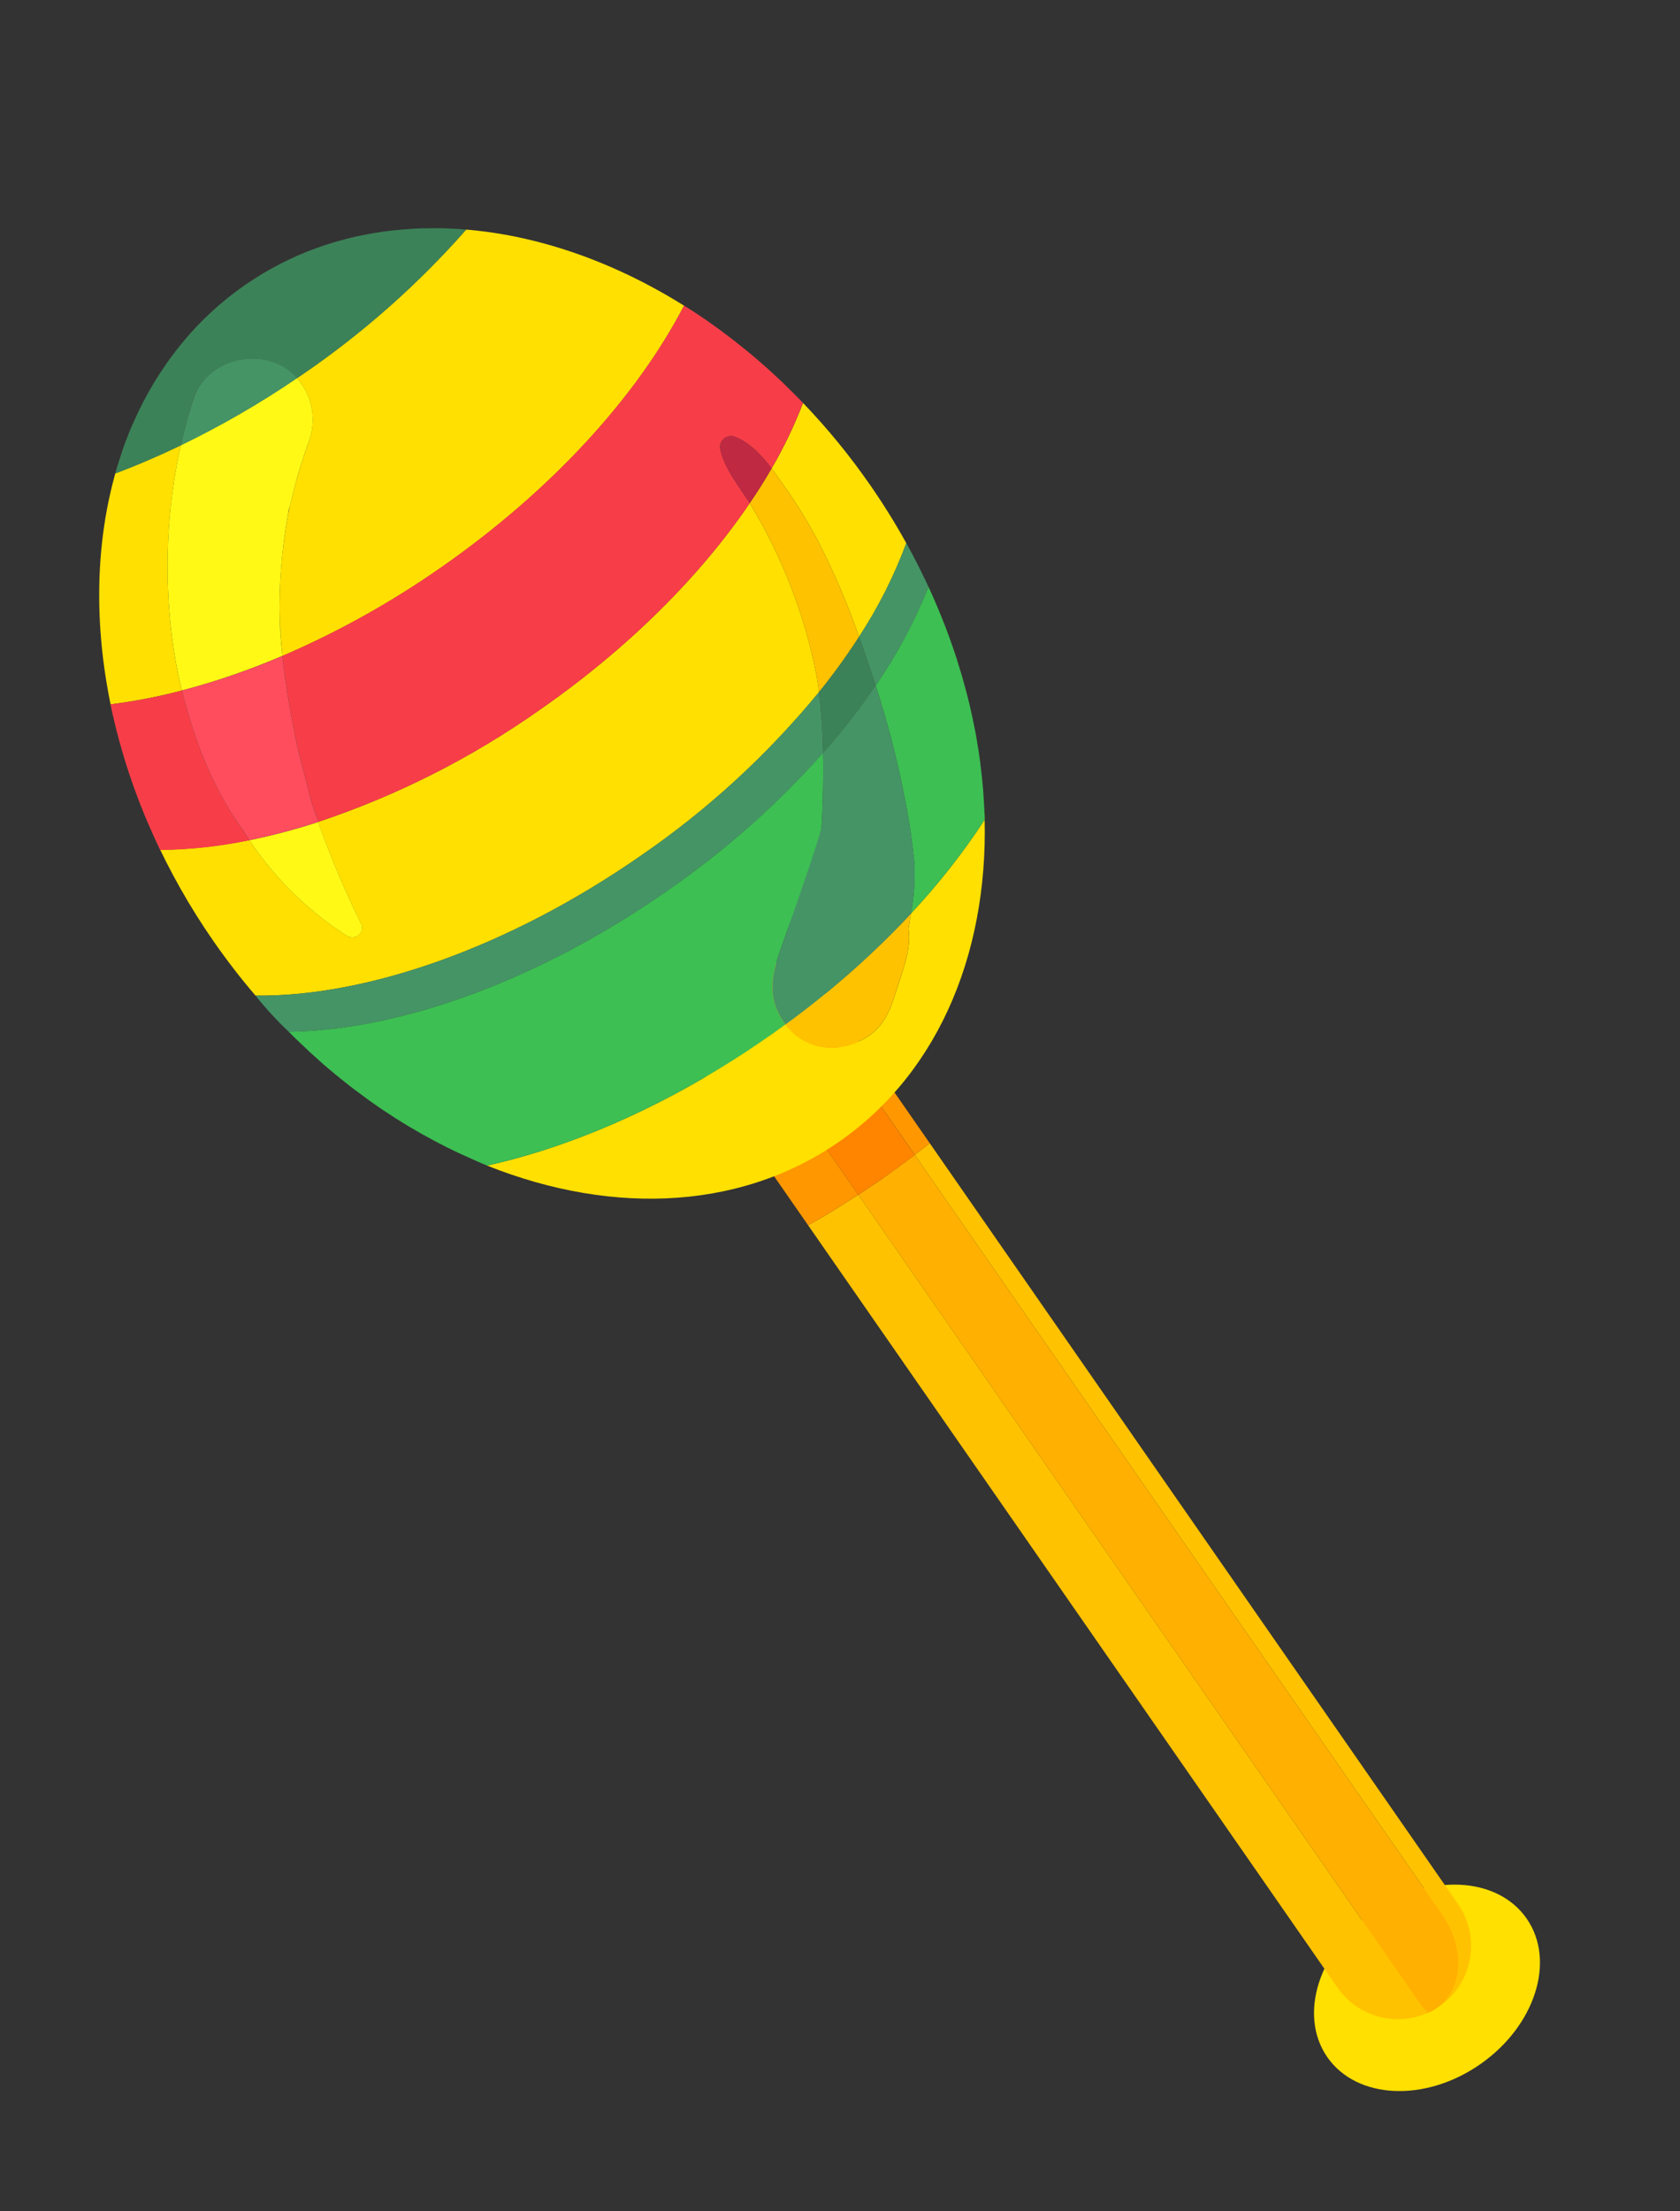 <?xml version="1.0" encoding="utf-8"?>
<!-- Generator: Adobe Illustrator 16.0.0, SVG Export Plug-In . SVG Version: 6.00 Build 0)  -->
<!DOCTYPE svg PUBLIC "-//W3C//DTD SVG 1.1//EN" "http://www.w3.org/Graphics/SVG/1.1/DTD/svg11.dtd">
<svg version="1.1" id="レイヤー_1" xmlns="http://www.w3.org/2000/svg" xmlns:xlink="http://www.w3.org/1999/xlink" x="0px"
	 y="0px" width="92px" height="121px" viewBox="-28.188 -41.938 92 121" enable-background="new -28.188 -41.938 92 121"
	 xml:space="preserve">
<rect x="-28.188" y="-41.938" width="92" height="121" fill="#333333" stroke="none"/>
<g>
	<path fill="#FFB000" d="M15.717,12.457c-0.181,0.071-0.354,0.164-0.516,0.274l0,0c-0.779,0.591-1.215,1.529-1.158,2.506
		c0.202-0.14,0.401-0.274,0.601-0.41c0.635-0.441,1.25-0.891,1.851-1.346l-0.308-0.447C16.046,12.833,15.888,12.64,15.717,12.457z"
		/>
	<path fill="#FFC200" d="M15.201,12.73L15.201,12.73c0.161-0.11,0.335-0.203,0.516-0.274c0.171,0.18,0.324,0.376,0.467,0.577
		l0.306,0.443c0.278-0.213,0.554-0.425,0.824-0.638l-0.271-0.399c-1.268-1.816-3.771-2.265-5.589-1.006l0,0
		c-1.819,1.27-2.266,3.766-1.01,5.59l0.213,0.309c1.134-0.644,2.262-1.341,3.386-2.097C13.986,14.26,14.422,13.322,15.201,12.73z"/>
	<g>
		<path fill="#FFE000" d="M44.497,70.64c-1.605-2.312-0.465-5.883,2.55-7.978s6.76-1.919,8.367,0.395
			c1.609,2.31,0.465,5.883-2.55,7.977C49.85,73.129,46.104,72.951,44.497,70.64z"/>
		<path fill="#FFC200" d="M18.813,23.446c-0.911,0.597-1.826,1.157-2.744,1.674l28.995,41.726c1.103,1.575,3.165,2.153,4.925,1.376
			c-0.165-0.178-0.32-0.37-0.462-0.573L18.813,23.446z"/>
		<path fill="#FFC200" d="M50.805,62.858c1.24,1.785,1.132,4.037-0.234,5.05c0.025-0.019,0.056-0.038,0.079-0.057l0,0
			c1.821-1.27,2.267-3.765,1.007-5.588L22.729,20.627c-0.271,0.213-0.544,0.424-0.824,0.639L50.805,62.858z"/>
		<path fill="#FFB000" d="M50.805,62.858L21.905,21.266c-0.601,0.458-1.216,0.904-1.846,1.35c-0.416,0.284-0.831,0.561-1.247,0.831
			l30.714,44.202c0.142,0.203,0.297,0.396,0.462,0.573h0.004c0.183-0.067,0.358-0.158,0.517-0.273
			c0.02-0.013,0.043-0.029,0.062-0.043C51.937,66.896,52.048,64.644,50.805,62.858z"/>
		<path fill="#FF9700" d="M16.494,13.477l5.414,7.789c0.277-0.215,0.551-0.426,0.821-0.639l-5.411-7.788
			C17.043,13.052,16.77,13.264,16.494,13.477z"/>
		<path fill="#FF9700" d="M14.908,17.828c-0.541-0.76-0.841-1.661-0.865-2.592c-1.122,0.756-2.252,1.45-3.386,2.097l5.412,7.787
			c0.918-0.517,1.833-1.077,2.744-1.674L14.908,17.828z"/>
		<path fill="#FF8500" d="M14.043,15.236c0.024,0.931,0.324,1.832,0.865,2.592l3.904,5.618c0.416-0.271,0.831-0.547,1.247-0.831
			c0.63-0.44,1.248-0.889,1.846-1.347l-5.411-7.792c-0.601,0.456-1.216,0.905-1.851,1.347
			C14.444,14.962,14.245,15.097,14.043,15.236z"/>
	</g>
	<path fill="#FFE000" d="M-11.471-21.553c-0.153,0.104-0.305,0.209-0.457,0.31c0.814,0.921,1.073,2.204,0.689,3.376
		c-0.374,1.021-0.692,2.062-0.953,3.115c-0.064,0.254-0.12,0.508-0.178,0.757c-0.013,0.058-0.024,0.115-0.034,0.173
		c-0.098,0.519-0.178,1.038-0.246,1.562c-0.123,0.941-0.196,1.884-0.219,2.833c-0.014,0.489-0.014,0.982,0,1.472
		c0.006,0.206,0.036,0.422,0.023,0.627c0.051-0.75,0-0.034,0.02,0.177c0.032,0.371,0.068,0.742,0.105,1.113
		c3.048-1.312,5.954-2.933,8.675-4.833C2.092-15.14,6.733-20.306,9.272-25.209c0.572,0.357,1.139,0.735,1.696,1.137
		c-4.538-3.254-9.564-5.115-14.366-5.351c0.248,0.013,0.493,0.026,0.74,0.048C-5.266-26.417-8.223-23.792-11.471-21.553z"/>
	<path fill="#FFE000" d="M14.725-15.387c0.696,0.982,1.324,2.005,1.888,3.069c0.871,1.688,1.616,3.437,2.241,5.229
		c1.051-1.602,1.92-3.321,2.589-5.123c-0.595-1.075-1.252-2.135-1.974-3.175c-1.107-1.596-2.337-3.099-3.681-4.5
		c-0.477,1.243-1.054,2.438-1.721,3.585C14.304-15.99,14.516-15.677,14.725-15.387z"/>
	<path fill="#FFE000" d="M21.696,8.056c-0.049,0.287-0.088,0.571-0.13,0.857c0.148,1.046-0.252,2.065-0.576,3.083
		c-0.361,1.124-0.665,2.216-1.775,2.865c-1.584,0.925-3.358,0.615-4.388-0.736c-0.332,0.239-0.666,0.482-1.008,0.716
		C8.682,18.412,3.315,20.779-1.513,21.85c-0.223-0.092-0.446-0.184-0.671-0.278c6.964,2.991,14.33,2.877,19.957-1.036
		C23.4,16.624,26.081,9.76,25.706,2.191c0.017,0.244,0.022,0.487,0.031,0.727C24.543,4.744,23.188,6.461,21.696,8.056z"/>
	<path fill="#FFE000" d="M16.663-4.061c-0.034-0.284-0.074-0.57-0.125-0.857c-0.638-3.309-1.861-6.481-3.602-9.372
		c-0.021-0.033-0.045-0.07-0.07-0.111C10.188-10.45,6.249-6.484,1.36-3.088C-2.36-0.464-6.445,1.601-10.762,3.041
		c0.01,0.035,0.023,0.071,0.036,0.106c0.084,0.27,0.007,0.047,0.105,0.319c0.645,1.756,1.38,3.468,2.204,5.146
		c0.122,0.266,0,0.58-0.268,0.703c-0.162,0.074-0.351,0.059-0.499-0.039c-1.907-1.218-3.575-2.784-4.913-4.614
		c-0.151-0.206-0.293-0.418-0.431-0.627c-1.608,0.336-3.241,0.512-4.884,0.536c-0.148-0.3-0.287-0.6-0.425-0.905
		c0.935,2.074,2.056,4.059,3.357,5.926c0.724,1.038,1.482,2.024,2.287,2.957c6.018,0.071,13.787-2.58,21.099-7.657
		C10.566,2.381,13.848-0.635,16.663-4.061z"/>
	<path fill="#FFE000" d="M-18.226-4.149c-0.237-0.948-0.416-1.904-0.538-2.875c-0.448-3.515-0.287-7.082,0.474-10.543
		c-1.202,0.579-2.405,1.094-3.585,1.536c0.064-0.239,0.139-0.473,0.213-0.705c-1.456,4.581-1.462,9.938,0.003,15.33
		c-0.18-0.661-0.338-1.327-0.477-1.985C-20.815-3.56-19.509-3.811-18.226-4.149z"/>
	<path fill="#459466" d="M16.663-4.061c-2.815,3.426-6.097,6.442-9.756,8.953C-0.405,9.969-8.18,12.62-14.192,12.549v0.003
		c0.557,0.695,1.16,1.355,1.81,1.968l0.004,0.003c5.954-0.067,13.522-2.705,20.652-7.659c3.166-2.181,6.053-4.729,8.616-7.599
		C16.872-1.842,16.799-2.957,16.663-4.061z"/>
	<path fill="#459466" d="M22.658-9.822c-0.371-0.804-0.777-1.601-1.211-2.39h-0.005c-0.669,1.801-1.538,3.521-2.589,5.126
		c0.186,0.521,0.367,1.043,0.545,1.568c0.126,0.364,0.245,0.731,0.366,1.103C20.929-6.104,21.901-7.915,22.658-9.822L22.658-9.822z"
		/>
	<g>
		<path fill="#F73E48" d="M15.785-19.89c-0.229-0.239-0.467-0.475-0.703-0.709c-0.036-0.036-0.07-0.074-0.106-0.107
			c-0.241-0.237-0.48-0.466-0.728-0.692c-0.01-0.01-0.023-0.023-0.039-0.038c-0.24-0.222-0.483-0.438-0.727-0.648
			c-0.021-0.02-0.04-0.036-0.061-0.058c-0.256-0.219-0.514-0.438-0.774-0.651c-0.013-0.01-0.022-0.017-0.037-0.026
			c-0.537-0.437-1.076-0.851-1.629-1.249l-0.013-0.01c-0.557-0.402-1.124-0.78-1.696-1.138c-2.539,4.9-7.18,10.066-13.317,14.336
			c-2.721,1.902-5.627,3.522-8.675,4.834c0.162,1.479,0.409,2.948,0.699,4.413c0.185,0.921,0.449,1.816,0.671,2.724
			c0.064,0.263,0.125,0.529,0.203,0.793c0.02,0.071,0.044,0.142,0.064,0.212l0.023,0.065c0.106,0.293,0.207,0.583,0.302,0.879
			c4.317-1.44,8.402-3.505,12.122-6.126c4.885-3.396,8.825-7.362,11.505-11.313c-0.57-0.899-1.36-1.849-1.599-2.892
			c-0.103-0.316,0.074-0.658,0.393-0.755c0.14-0.045,0.286-0.039,0.416,0.02c0.802,0.316,1.446,1.008,1.987,1.724
			C14.731-17.449,15.309-18.647,15.785-19.89L15.785-19.89z"/>
		<path fill="#F73E48" d="M-14.56,3.991c-0.109-0.161-0.212-0.325-0.321-0.482l-0.02-0.03c-0.358-0.5-0.689-1.017-0.992-1.549
			c-0.493-0.881-0.928-1.8-1.295-2.744c-0.408-1.092-0.754-2.206-1.038-3.333c-1.284,0.338-2.59,0.589-3.91,0.757
			c0.139,0.658,0.293,1.324,0.477,1.985l0.003,0.013c0.178,0.656,0.378,1.314,0.6,1.968c0.007,0.015,0.01,0.028,0.015,0.042
			c0.107,0.324,0.223,0.641,0.343,0.956c0.006,0.026,0.018,0.053,0.027,0.078c0.114,0.307,0.233,0.607,0.358,0.912
			c0.006,0.02,0.013,0.033,0.02,0.05c0.128,0.308,0.257,0.614,0.396,0.918c0.019,0.048,0.039,0.096,0.061,0.142
			c0.139,0.305,0.277,0.605,0.422,0.908c1.643-0.02,3.28-0.199,4.884-0.536C-14.536,4.021-14.55,4.004-14.56,3.991z"/>
	</g>
	<path fill="#3C8258" d="M-3.4-29.426c-0.037-0.003-0.075-0.006-0.114-0.006c-0.115-0.004-0.226-0.007-0.338-0.01
		c-0.042,0-0.081,0-0.122-0.005c-0.227-0.003-0.945,0-1.057,0.005c-0.054,0-0.104,0.003-0.155,0.003
		c-0.105,0.003-0.799,0.043-0.999,0.065c-0.062,0.003-0.373,0.033-0.467,0.046c-0.064,0.007-0.132,0.013-0.199,0.02
		c-0.149,0.022-0.293,0.039-0.442,0.058c-0.077,0.015-0.154,0.025-0.232,0.039c-0.086,0.01-0.17,0.026-0.254,0.039
		c-0.078,0.015-0.155,0.031-0.229,0.041c-0.081,0.014-0.163,0.03-0.244,0.048C-8.39-29.059-8.528-29.029-8.662-29
		c-0.072,0.013-0.142,0.033-0.211,0.051c-0.09,0.02-0.178,0.04-0.265,0.063c-0.071,0.019-0.142,0.039-0.213,0.055
		c-0.102,0.028-0.206,0.054-0.305,0.084c-0.071,0.018-0.145,0.042-0.216,0.062c-0.123,0.038-0.246,0.074-0.371,0.115
		c-0.061,0.016-0.122,0.036-0.183,0.058c-0.1,0.033-0.201,0.07-0.3,0.104c-0.055,0.018-0.107,0.038-0.161,0.058
		c-0.146,0.054-0.287,0.109-0.429,0.162c-0.044,0.018-0.089,0.038-0.135,0.054c-0.112,0.048-0.219,0.091-0.332,0.139
		c-0.051,0.02-0.1,0.044-0.151,0.064c-0.132,0.061-0.264,0.119-0.392,0.18c-0.017,0.009-0.034,0.017-0.053,0.026
		c-0.146,0.071-0.292,0.142-0.437,0.212c-0.043,0.023-0.087,0.048-0.13,0.071c-0.115,0.062-0.228,0.122-0.338,0.183
		c-0.038,0.02-0.071,0.036-0.109,0.059c-0.146,0.083-0.287,0.164-0.425,0.244c-0.034,0.02-0.062,0.04-0.094,0.061
		c-0.116,0.068-0.226,0.142-0.341,0.213c-0.042,0.026-0.078,0.053-0.119,0.078c-0.142,0.09-0.28,0.181-0.422,0.28
		c-0.138,0.094-0.273,0.196-0.409,0.294c-0.04,0.026-0.074,0.058-0.114,0.084c-0.109,0.08-0.213,0.162-0.318,0.247
		c-0.03,0.024-0.056,0.046-0.088,0.068c-0.128,0.104-0.255,0.209-0.377,0.313c-0.031,0.025-0.064,0.055-0.093,0.078
		c-0.097,0.081-0.19,0.17-0.287,0.257c-0.036,0.034-0.074,0.068-0.11,0.098c-0.119,0.112-0.237,0.219-0.351,0.332
		c-0.014,0.013-0.029,0.026-0.042,0.042c-0.104,0.1-0.207,0.201-0.303,0.303c-0.039,0.036-0.078,0.08-0.115,0.118
		c-0.084,0.088-0.162,0.172-0.243,0.263c-0.035,0.034-0.067,0.071-0.099,0.105c-0.1,0.119-0.201,0.233-0.303,0.348
		c-0.037,0.042-0.071,0.087-0.108,0.135c-0.07,0.08-0.138,0.164-0.203,0.245c-0.041,0.051-0.077,0.102-0.118,0.148
		c-0.081,0.103-0.159,0.206-0.235,0.308c-0.048,0.064-0.09,0.12-0.135,0.181c-0.062,0.082-0.123,0.17-0.187,0.257
		c-0.045,0.061-0.084,0.122-0.125,0.183c-0.052,0.075-0.104,0.152-0.151,0.227c-0.04,0.061-0.081,0.117-0.119,0.174
		c-0.078,0.122-0.152,0.238-0.226,0.358c-0.043,0.07-0.084,0.142-0.129,0.209c-0.04,0.068-0.078,0.135-0.117,0.203
		c-0.045,0.074-0.085,0.148-0.129,0.223c-0.038,0.067-0.074,0.138-0.115,0.206c-0.071,0.132-0.142,0.264-0.209,0.396
		c-0.03,0.061-0.061,0.119-0.091,0.175c-0.044,0.089-0.088,0.173-0.128,0.257c-0.026,0.054-0.05,0.112-0.078,0.165
		c-0.084,0.18-0.168,0.363-0.249,0.547c-0.011,0.023-0.025,0.051-0.038,0.075c-0.041,0.099-0.081,0.196-0.123,0.29
		c-0.016,0.048-0.036,0.096-0.058,0.145c-0.039,0.099-0.08,0.199-0.117,0.298c-0.006,0.017-0.013,0.033-0.021,0.05
		c-0.082,0.209-0.159,0.422-0.233,0.638c-0.013,0.045-0.023,0.083-0.036,0.119c-0.038,0.105-0.071,0.213-0.105,0.322
		c-0.014,0.036-0.023,0.07-0.036,0.11c-0.074,0.232-0.146,0.47-0.213,0.705c1.181-0.442,2.383-0.958,3.585-1.536
		c0.188-0.847,0.418-1.685,0.688-2.517c0.579-1.793,2.57-2.593,4.283-2.074c0.541,0.165,1.024,0.483,1.392,0.915
		c0.151-0.104,0.303-0.206,0.457-0.31c3.244-2.238,6.205-4.861,8.807-7.821C-2.911-29.399-3.153-29.412-3.4-29.426z"/>
	<g>
		<path fill="#3DBF53" d="M8.273,6.864c-7.129,4.955-14.698,7.595-20.652,7.659l0,0c0.199,0.204,0.4,0.397,0.603,0.59
			c0.025,0.023,0.051,0.049,0.078,0.074c0.17,0.162,0.342,0.322,0.511,0.482c0.042,0.042,0.094,0.084,0.142,0.129
			c0.159,0.146,0.316,0.286,0.475,0.426c0.045,0.038,0.089,0.077,0.132,0.118c0.199,0.171,0.398,0.339,0.598,0.502l0.003,0.003
			c0.216,0.176,0.432,0.352,0.648,0.52c0.02,0.021,0.045,0.036,0.064,0.052c0.183,0.146,0.367,0.287,0.558,0.426
			c0.047,0.035,0.094,0.071,0.142,0.104c0.168,0.128,0.341,0.251,0.509,0.376c0.045,0.025,0.087,0.062,0.132,0.091
			c0.209,0.146,0.418,0.293,0.631,0.435h0.003c0.223,0.149,0.448,0.297,0.676,0.443c0.014,0.006,0.03,0.016,0.046,0.023
			c0.199,0.128,0.402,0.258,0.608,0.377c0.044,0.025,0.084,0.051,0.132,0.078c0.181,0.105,0.361,0.209,0.543,0.314
			c0.043,0.023,0.084,0.052,0.124,0.071c0.453,0.252,0.904,0.492,1.361,0.722l0.02,0.007c0.213,0.108,0.428,0.213,0.647,0.311
			c0.042,0.02,0.081,0.037,0.125,0.057c0.189,0.086,0.378,0.17,0.567,0.254c0.042,0.017,0.081,0.038,0.122,0.054
			c0.219,0.104,0.442,0.196,0.665,0.288c4.828-1.07,10.195-3.438,15.332-7.009c0.339-0.236,0.673-0.477,1.002-0.716
			c-0.19-0.261-0.357-0.541-0.48-0.841c-0.56-1.336-0.005-2.609,0.438-3.882c0.283-0.827,0.578-1.668,1.176-2.29
			c0.134-0.28,0.252-0.57,0.354-0.863c0-0.03,0.084-0.32,0.114-0.436c0.071-0.312,0.138-0.625,0.196-0.939
			c0.09-0.546,0.155-1.096,0.189-1.647c0,0.006,0.025-0.412,0.029-0.455c0.014-0.292,0.023-0.592,0.034-0.885
			c0.021-0.88,0.03-1.752,0.014-2.623C14.329,2.135,11.439,4.683,8.273,6.864z"/>
		<path fill="#3DBF53" d="M25.737,2.918c-0.009-0.24-0.015-0.483-0.031-0.727c-0.003-0.043-0.003-0.09-0.006-0.135
			c-0.01-0.205-0.024-0.41-0.04-0.62c0-0.044-0.009-0.089-0.009-0.138c-0.02-0.238-0.042-0.477-0.066-0.712L25.58,0.561
			c-0.053-0.503-0.116-1.013-0.197-1.521c-0.012-0.048-0.019-0.096-0.027-0.142c-0.029-0.211-0.068-0.416-0.101-0.625
			c-0.011-0.051-0.018-0.103-0.031-0.154c-0.043-0.229-0.092-0.461-0.143-0.699c-0.003-0.013-0.006-0.029-0.006-0.046
			c-0.059-0.263-0.118-0.527-0.178-0.789l0,0c-0.059-0.247-0.123-0.496-0.19-0.744c-0.014-0.054-0.026-0.104-0.042-0.158
			c-0.056-0.203-0.112-0.408-0.171-0.611c-0.013-0.055-0.034-0.11-0.048-0.165c-0.067-0.223-0.136-0.45-0.209-0.675
			c-0.006-0.023-0.014-0.048-0.021-0.078c-0.084-0.257-0.171-0.52-0.264-0.78V-6.63c-0.086-0.25-0.178-0.492-0.27-0.739
			c-0.021-0.053-0.04-0.107-0.059-0.165c-0.08-0.196-0.157-0.399-0.235-0.594c-0.025-0.061-0.045-0.119-0.073-0.179
			c-0.087-0.216-0.176-0.432-0.271-0.645c-0.014-0.035-0.023-0.064-0.04-0.099c-0.111-0.259-0.23-0.516-0.345-0.771l0,0
			c-0.76,1.907-1.732,3.719-2.896,5.407c0.662,2.032,1.195,4.099,1.6,6.199c0.244,1.184,0.416,2.386,0.527,3.592
			c0.036,0.9-0.029,1.798-0.195,2.68C23.188,6.461,24.543,4.744,25.737,2.918z"/>
	</g>
	<path fill="#FFF915" d="M-12.829-7.157c-0.016-0.209,0.031-0.924-0.02-0.174c0.014-0.206-0.016-0.422-0.022-0.628
		c-0.015-0.489-0.01-0.979,0-1.472c0.026-0.948,0.1-1.891,0.219-2.832c0.067-0.521,0.148-1.043,0.245-1.563
		c0.01-0.058,0.021-0.115,0.035-0.173c0,0.023-0.006,0.042-0.014,0.061c-0.102,0.415,0.118-0.622,0.04-0.2
		c-0.006,0.045-0.014,0.092-0.023,0.139c0.061-0.249,0.117-0.503,0.178-0.756c0.261-1.057,0.575-2.095,0.953-3.116
		c0.388-1.172,0.125-2.454-0.689-3.375c-2.029,1.381-4.152,2.606-6.362,3.676c-0.764,3.461-0.922,7.028-0.474,10.542
		c0.122,0.972,0.301,1.929,0.538,2.876c1.879-0.493,3.718-1.128,5.502-1.894C-12.761-6.413-12.798-6.781-12.829-7.157z"/>
	<path fill="#FFF915" d="M-14.095,4.667c1.337,1.83,3.005,3.393,4.913,4.614c0.247,0.155,0.577,0.081,0.732-0.162
		c0.095-0.151,0.111-0.341,0.038-0.502c-0.827-1.678-1.559-3.394-2.204-5.145c-0.099-0.274-0.018-0.051-0.106-0.322
		c-0.013-0.033-0.026-0.07-0.036-0.105c-1.236,0.402-2.492,0.736-3.768,0.997C-14.388,4.248-14.247,4.461-14.095,4.667z"/>
	<path fill="#FF4D5E" d="M-11.063,2.162l-0.023-0.065c-0.019-0.07-0.044-0.138-0.064-0.212c-0.078-0.264-0.138-0.53-0.203-0.793
		c-0.222-0.911-0.49-1.803-0.67-2.724c-0.291-1.465-0.538-2.931-0.7-4.41c-1.784,0.767-3.623,1.401-5.502,1.894
		c0.284,1.128,0.63,2.242,1.038,3.333c0.367,0.941,0.798,1.859,1.295,2.744c0.303,0.533,0.634,1.05,0.995,1.549l0.02,0.03
		c0.105,0.158,0.213,0.321,0.318,0.482c0.01,0.013,0.024,0.03,0.034,0.048c1.272-0.261,2.531-0.595,3.768-0.998
		C-10.858,2.745-10.958,2.455-11.063,2.162z"/>
	<path fill="#459466" d="M-13.315-22.158c-1.714-0.516-3.706,0.28-4.285,2.074c-0.271,0.829-0.5,1.669-0.687,2.517
		c2.208-1.07,4.334-2.294,6.363-3.676C-12.292-21.675-12.774-21.99-13.315-22.158z"/>
	<path fill="#FFC200" d="M14.725-15.387c-0.209-0.291-0.421-0.607-0.66-0.915c-0.366,0.631-0.763,1.27-1.198,1.901
		c0.025,0.041,0.05,0.079,0.07,0.111c1.74,2.89,2.96,6.063,3.602,9.372c0.046,0.287,0.087,0.57,0.125,0.857
		c0.783-0.968,1.515-1.978,2.19-3.025c-0.625-1.792-1.37-3.544-2.241-5.232C16.049-13.378,15.421-14.405,14.725-15.387z"/>
	<path fill="#FFC200" d="M21.429,8.342c-0.021,0.02-0.04,0.04-0.062,0.064c-2.001,2.095-4.194,4.011-6.546,5.718
		c1.03,1.346,2.81,1.661,4.39,0.736c1.111-0.649,1.418-1.742,1.776-2.869c0.327-1.017,0.725-2.039,0.576-3.082
		c0.045-0.283,0.084-0.567,0.133-0.854C21.608,8.149,21.521,8.247,21.429,8.342z"/>
	<path fill="#3C8258" d="M16.89-0.735c1.033-1.165,1.991-2.397,2.875-3.681c-0.121-0.371-0.24-0.739-0.366-1.103
		c-0.178-0.524-0.359-1.047-0.545-1.568c-0.676,1.047-1.407,2.057-2.19,3.025C16.799-2.957,16.872-1.842,16.89-0.735z"/>
	<path fill="#C02942" d="M12.077-18.025c-0.306-0.133-0.66,0.009-0.79,0.316c-0.057,0.132-0.064,0.28-0.016,0.419
		c0.239,1.046,1.031,1.993,1.597,2.89c0.436-0.635,0.835-1.27,1.199-1.901C13.523-17.021,12.882-17.709,12.077-18.025z"/>
	<path fill="#459466" d="M21.892,5.375c-0.111-1.206-0.283-2.408-0.53-3.592c-0.404-2.1-0.938-4.167-1.6-6.199
		c-0.885,1.284-1.839,2.516-2.876,3.681c0.017,0.87,0.007,1.742-0.014,2.623c-0.008,0.293-0.019,0.593-0.031,0.885
		c-0.007,0.042-0.029,0.461-0.029,0.455c-0.042,0.551-1.75,5.348-2.033,6.175c-0.442,1.273-0.997,2.545-0.434,3.886
		c0.122,0.296,0.286,0.579,0.482,0.839c2.349-1.707,4.543-3.626,6.546-5.721c0.016-0.024,0.035-0.044,0.056-0.064
		c0.093-0.095,0.18-0.193,0.268-0.287C21.862,7.17,21.928,6.269,21.892,5.375z"/>
</g>
</svg>
